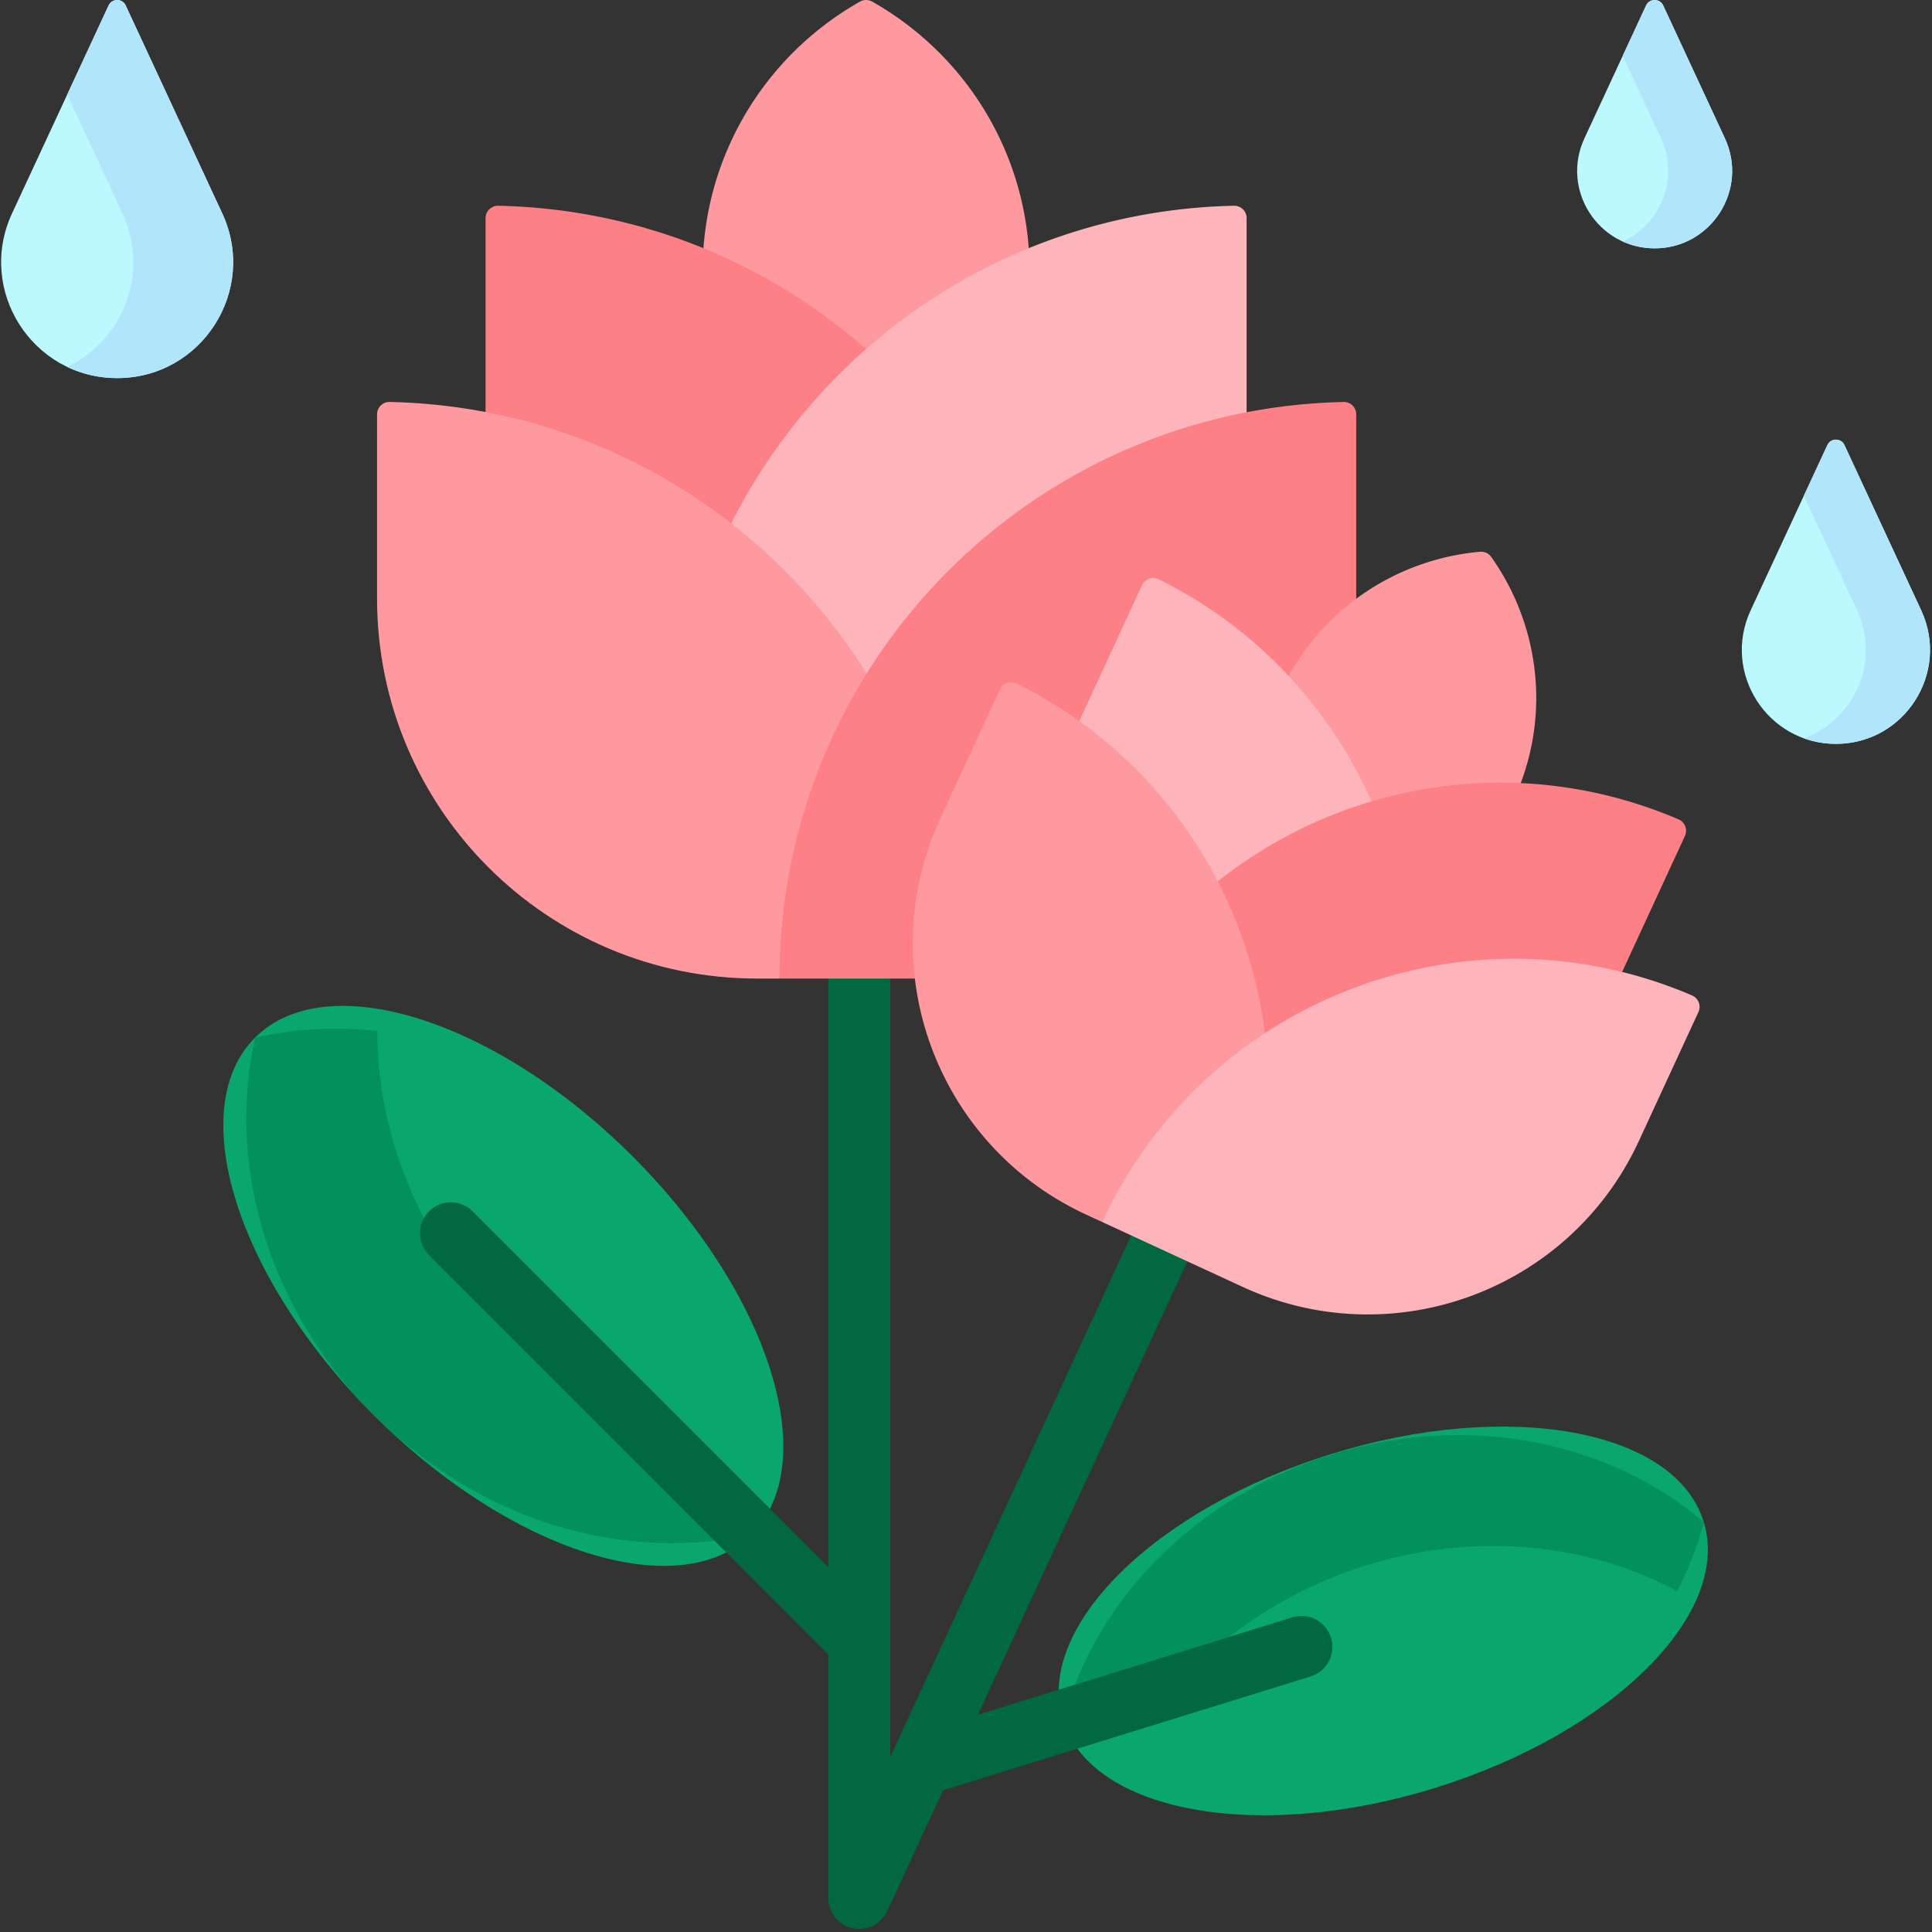<svg xmlns="http://www.w3.org/2000/svg" fill-rule="evenodd" stroke-linejoin="round" stroke-miterlimit="2" clip-rule="evenodd" viewBox="0 0 313 313"><rect x="0" y="0" width="313" height="313" fill="#333333" stroke="none"/><g fill-rule="nonzero"><path fill="#09a76d" d="M102.505 187.361c22.211 22.211 30.832 49.605 19.254 61.182-11.58 11.577-38.973 2.956-61.184-19.256-22.212-22.211-30.83-49.604-19.253-61.181 11.578-11.578 38.971-2.957 61.183 19.255z"/><path fill="#02905d" d="M69.491 203.343a5.015 5.015 0 0 1-.815-6.013c-5.017-9.69-7.558-20.126-7.558-30.286-6.707-.735-13.393-.383-19.764 1.072-4.645 20.363 1.953 43.891 19.255 61.189 15.61 15.61 36.286 22.508 55.137 20.293z"/><path fill="#09a76d" d="M276.004 246.517c4.635 14.944-14.85 34.259-43.517 43.145-28.667 8.882-55.659 3.973-60.291-10.969-4.631-14.944 14.854-34.258 43.517-43.145 28.668-8.886 55.66-3.973 60.291 10.969z"/><path fill="#02905d" d="M215.746 235.636c-20.043 6.207-35.026 20.495-41.607 37.294l25.105-7.774c6.348-4.983 13.799-8.981 22.139-11.564 17.855-5.533 36.021-3.5 50.332 4.179 1.845-3.591 3.308-7.323 4.328-11.157-15.143-12.995-37.968-17.897-60.297-10.978z"/><path fill="#026841" d="m209.363 262.022-50.924 15.773 34.207-74.055-9.102-4.202-39.326 85.137v-126.81H134.19v95.995l-57.606-57.606a5.013 5.013 0 0 0-7.093 0 5.016 5.016 0 0 0 0 7.089l64.699 64.699v39.444a5.014 5.014 0 0 0 5.014 5.014 5.004 5.004 0 0 0 4.548-2.915l9.025-19.54 59.553-18.444a5.019 5.019 0 0 0 3.304-6.275 5.011 5.011 0 0 0-6.271-3.304z"/><path fill="#fe99a0" d="M140.315 57.487a92.974 92.974 0 0 1 26.397-16.546c-1.024-17.48-11.003-32.55-25.426-40.688a2 2 0 0 0-1.946 0c-14.419 8.138-24.401 23.208-25.422 40.688a92.894 92.894 0 0 1 26.397 16.546z"/><path fill="#fd8087" d="M78.666 35.338v32.104c14.914 2.873 28.57 9.325 40.03 18.43a93.35 93.35 0 0 1 22.152-28.859c-16.038-14.314-37.045-23.179-60.113-23.681a2.014 2.014 0 0 0-2.069 2.006z"/><path fill="#fdb4ba" d="M118.142 85.433a93.417 93.417 0 0 1 22.26 25.029c13.343-21.934 35.523-37.919 61.562-42.986V35.338c0-1.132-.937-2.03-2.069-2.006-35.892.78-66.791 21.801-81.753 52.101z"/><path fill="#fe99a0" d="m139.671 111.691.731-2.559c-16.17-25.903-44.67-43.32-77.29-44.012-1.114-.025-2.026.887-2.026 2.005V96.98c0 33.994 27.56 61.553 61.554 61.553h3.639l.707-2.471c.425-16.15 4.993-31.283 12.685-44.371z"/><path fill="#fd8087" d="M219.718 67.125c0-1.114-.912-2.03-2.03-2.005-50.666 1.079-91.409 42.49-91.409 93.413h31.881c33.999 0 61.558-27.559 61.558-61.553z"/><path fill="#fe99a0" d="M221.828 130.671a72.412 72.412 0 0 1 21.255-3.203c1.012 0 2.022.027 3.029.069 5.063-12.761 2.977-26.762-4.538-37.33a1.977 1.977 0 0 0-1.772-.818c-12.911 1.128-24.917 8.607-31.352 20.724 5.548 5.979 10.07 12.905 13.378 20.558z"/><path fill="#fdb4ba" d="m185.013 94.803-10.452 22.633c9.725 6.992 17.35 16.142 22.51 26.466a73.308 73.308 0 0 1 25.398-13.433c-6.661-15.415-18.601-28.618-34.729-36.616a2.013 2.013 0 0 0-2.727.95z"/><path fill="#fd8087" d="M196.737 143.237a73.31 73.31 0 0 1 7.633 25.381c11.86-8.054 26.058-12.626 40.906-12.626 5.857 0 11.62.7 17.239 2.082l10.457-22.644a2.01 2.01 0 0 0-1.045-2.691c-25.805-11.062-54.636-6.17-75.19 10.498z"/><path fill="#fe99a0" d="m203.091 169.516 1.832-2.128c-2.977-23.66-17.409-45.349-40.203-56.655a2.016 2.016 0 0 0-2.722.954l-9.649 20.895c-11.205 24.252-.627 52.993 23.628 64.198l2.595 1.197 1.716-1.991c5.408-10.711 13.312-19.726 22.803-26.47z"/><path fill="#fdb4ba" d="m178.572 197.977 22.744 10.506c24.252 11.201 52.992.623 64.194-23.629l9.652-20.896a2.015 2.015 0 0 0-1.048-2.694c-36.401-15.6-78.828.533-95.542 36.713z"/><path fill="#bbf9ff" d="m20.365.884 15.643 33.692c5.775 12.443-3.31 26.68-17.029 26.68S-3.828 47.019 1.95 34.576L17.591.884c.549-1.179 2.227-1.179 2.774 0z"/><path fill="#b1e5fc" d="m19.836 34.576-8.941-19.262L17.593.884c.547-1.179 2.225-1.179 2.772 0l15.643 33.689c5.775 12.446-3.31 26.683-17.029 26.683-2.944 0-5.671-.659-8.087-1.812 8.847-4.217 13.483-15.094 8.944-24.868z"/><path fill="#bbf9ff" d="m298.822 72.109 12.425 26.763c4.688 10.095-2.683 21.642-13.811 21.642-11.13 0-18.501-11.547-13.813-21.642l12.425-26.763c.549-1.179 2.225-1.179 2.774 0z"/><path fill="#b1e5fc" d="m300.856 98.872-8.618-18.558 3.81-8.205c.549-1.179 2.225-1.179 2.774 0l12.425 26.763c4.688 10.095-2.683 21.642-13.811 21.642-1.851 0-3.592-.325-5.198-.903 8.048-2.899 12.524-12.322 8.618-20.739z"/><path fill="#bbf9ff" d="m269.454.884 9.993 21.524c3.86 8.314-2.212 17.826-11.378 17.826-9.17 0-15.241-9.512-11.379-17.826L266.68.884c.549-1.179 2.228-1.179 2.774 0z"/><path fill="#b1e5fc" d="m269.085 22.405-6.196-13.35L266.68.884c.549-1.179 2.228-1.179 2.774 0l9.993 21.521c3.86 8.315-2.212 17.829-11.378 17.829-1.878 0-3.621-.405-5.18-1.111 6.053-2.74 9.266-10.105 6.196-16.718z"/></g></svg>